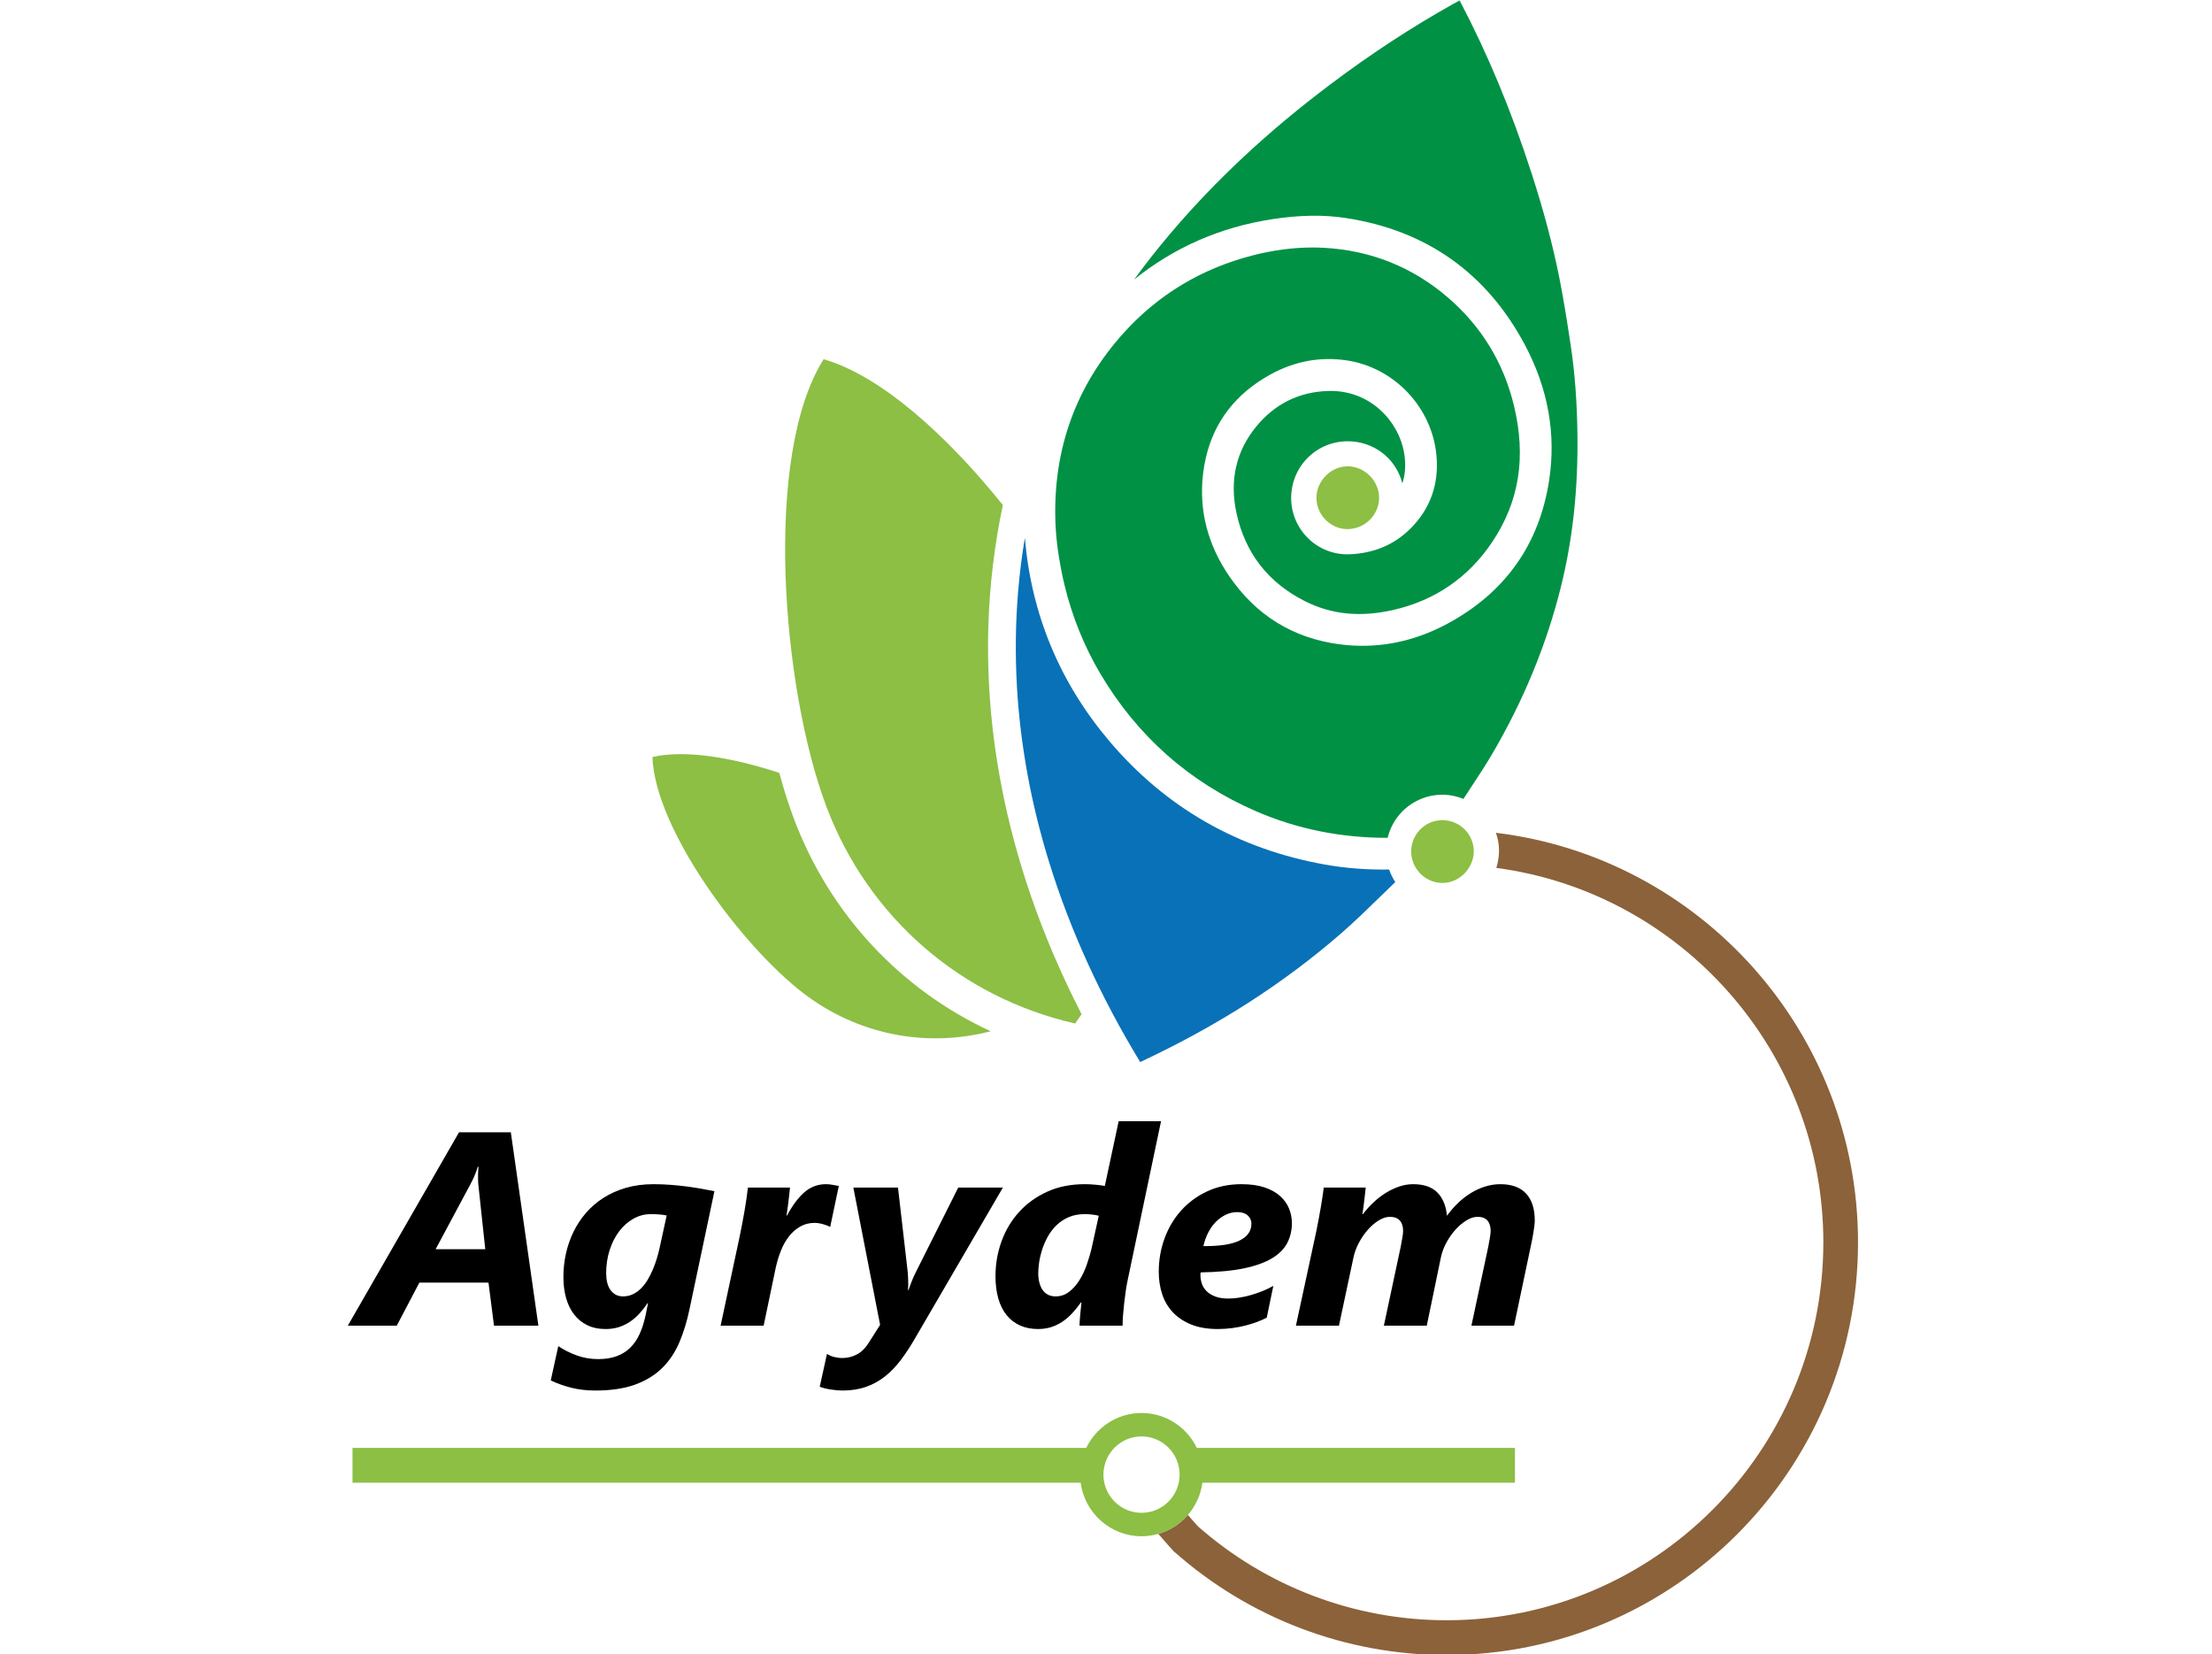 <?xml version="1.0" encoding="UTF-8" standalone="no"?>
<!DOCTYPE svg PUBLIC "-//W3C//DTD SVG 1.1//EN" "http://www.w3.org/Graphics/SVG/1.1/DTD/svg11.dtd">
<svg width="100%" height="100%" viewBox="0 0 321 240" version="1.1" xmlns="http://www.w3.org/2000/svg" xmlns:xlink="http://www.w3.org/1999/xlink" xml:space="preserve" xmlns:serif="http://www.serif.com/" style="fill-rule:evenodd;clip-rule:evenodd;stroke-linejoin:round;stroke-miterlimit:2;">
    <g transform="matrix(1,0,0,1,-211,0)">
        <g id="logo" transform="matrix(0.163,0,0,0.316,211.255,8.52651e-14)">
            <rect x="0" y="0" width="1960" height="760" style="fill:none;"/>
            <g id="LOGO-AGRYDEM-VERTICAL-COLOR.svg" serif:id="LOGO AGRYDEM VERTICAL COLOR.svg" transform="matrix(0.874,0,0,0.452,980,380)">
                <g transform="matrix(1,0,0,1,-769.5,-840.5)">
                    <g id="Capa-1" serif:id="Capa 1" transform="matrix(4.052,0,0,4.052,-48.367,-36.961)">
                        <g>
                            <g id="Capa-11" serif:id="Capa 1">
                                <g>
                                    <g transform="matrix(1,0,0,1,300.73,423.977)">
                                        <path d="M0,-206.128C1.016,-203.347 1.057,-200.381 0.109,-197.328C46.447,-191.188 82.321,-151.425 82.321,-103.437C82.321,-51.209 39.831,-8.719 -12.397,-8.719C-35.456,-8.719 -57.658,-17.094 -74.945,-32.306C-75.296,-32.697 -76.217,-33.727 -77.429,-35.115C-79.372,-32.879 -81.941,-31.21 -84.866,-30.378C-82.866,-28.065 -81.4,-26.446 -81.242,-26.272L-80.903,-25.937C-61.995,-9.211 -37.666,0 -12.397,0C44.638,0 91.04,-46.402 91.04,-103.437C91.04,-156.277 51.211,-199.983 0,-206.128" style="fill:rgb(139,98,57);fill-rule:nonzero;"/>
                                    </g>
                                    <g transform="matrix(1,0,0,1,126.46,210.898)">
                                        <path d="M0,47.027C13.592,57.502 30.888,60.952 47.26,56.699C24.704,46.292 6.943,27.51 -2.14,3.588C-3.489,0.037 -4.734,-3.893 -5.875,-8.072C-17.68,-11.944 -29.485,-13.925 -37.764,-12.053C-37.127,5.99 -15.58,35.018 0,47.027" style="fill:rgb(140,191,68);fill-rule:nonzero;"/>
                                    </g>
                                    <g transform="matrix(1,0,0,1,183.805,131.208)">
                                        <path d="M0,102.362C-3.082,93.412 -5.531,84.331 -7.279,75.371C-8.614,68.529 -9.57,61.701 -10.119,55.077C-10.682,48.303 -10.863,41.432 -10.657,34.655C-10.35,24.524 -9.118,14.414 -7.015,4.466C-21.124,-13.038 -37.679,-27.947 -52.072,-32.083C-67.363,-7.971 -62.553,50.637 -51.334,80.184C-40.836,107.833 -17.596,127.947 11.159,134.445C11.712,133.675 12.25,132.898 12.776,132.114C7.734,122.33 3.45,112.376 0,102.362" style="fill:rgb(140,191,68);fill-rule:nonzero;"/>
                                    </g>
                                    <g transform="matrix(1,0,0,1,299.642,29.965)">
                                        <path d="M0,168.386C7.94,154.964 13.8,140.804 17.419,126.298C20.398,114.359 21.763,101.878 21.59,88.141C21.487,79.894 20.942,72.607 19.924,65.865C19.057,60.124 18.188,54.506 17.062,48.866C15.41,40.594 13.14,32.045 10.123,22.729C4.985,6.871 -0.954,-7.366 -8.027,-20.777C-8.603,-20.47 -9.177,-20.16 -9.749,-19.843C-19.976,-14.145 -30.262,-7.433 -40.322,0.106C-56.143,11.964 -69.406,24.293 -80.871,37.8C-84.083,41.584 -87.063,45.364 -89.836,49.173C-79.813,41.127 -68.175,36.051 -55.122,34.049C-48.252,32.996 -42.171,32.904 -36.533,33.775C-16.328,36.89 -1.219,47.581 8.376,65.55C14.195,76.447 16.252,87.851 14.488,99.447C12.038,115.559 3.422,127.683 -11.122,135.481C-19.816,140.143 -28.98,141.867 -38.364,140.608C-49.925,139.055 -59.175,133.36 -65.856,123.682C-71.362,115.703 -73.607,107.034 -72.529,97.915C-72.365,96.527 -72.132,95.18 -71.83,93.877C-69.72,84.753 -64.25,77.726 -55.529,72.954C-49.513,69.663 -43.118,68.481 -36.521,69.435C-24.498,71.178 -14.964,81.204 -13.851,93.274C-13.186,100.47 -15.39,106.647 -20.401,111.635C-24.441,115.656 -29.584,117.818 -35.69,118.062C-39.758,118.221 -43.677,116.626 -46.481,113.68C-49.285,110.733 -50.685,106.731 -50.323,102.701C-49.979,98.87 -48.181,95.425 -45.26,93C-42.328,90.566 -38.589,89.428 -34.745,89.798C-28.687,90.377 -23.841,94.633 -22.429,100.289C-21.644,97.953 -21.503,95.383 -21.997,92.538C-23.335,84.826 -30.416,76.823 -41.044,77.118C-48.415,77.338 -54.535,80.371 -59.231,86.131C-64.248,92.286 -65.895,99.55 -64.124,107.721C-61.96,117.718 -56.187,125.142 -46.968,129.787C-40.267,133.165 -33.015,133.9 -24.786,132.037C-14.231,129.646 -5.836,123.908 0.169,114.981C6.983,104.848 8.76,93.629 5.604,80.683C2.995,69.983 -2.578,60.904 -10.961,53.699C-19.835,46.071 -30.321,41.876 -42.125,41.229C-43.071,41.178 -44.026,41.152 -44.988,41.152C-49.903,41.152 -55.004,41.828 -60.194,43.169C-72.89,46.449 -83.704,52.922 -92.337,62.408C-104.327,75.585 -110.157,91.397 -109.662,109.404C-109.551,113.419 -109.048,117.635 -108.122,122.293C-107.894,123.442 -107.643,124.582 -107.369,125.713C-105.455,133.629 -102.434,141.099 -98.369,147.962C-89.093,163.622 -75.937,175.228 -59.267,182.457C-48.919,186.946 -37.793,189.163 -26.128,189.145C-25.124,185.117 -22.518,181.795 -18.846,179.906C-15.154,178.005 -10.913,177.829 -7.063,179.387C-6.337,178.265 -5.615,177.171 -4.894,176.076C-3.243,173.573 -1.537,170.985 0,168.386" style="fill:rgb(0,145,69);fill-rule:nonzero;"/>
                                    </g>
                                    <g transform="matrix(1,0,0,1,271.359,185.082)">
                                        <path d="M0,49.062C1.354,47.748 2.708,46.433 4.073,45.133C3.365,43.974 2.875,42.96 2.536,41.973L2.52,41.973C-3.05,42.061 -8.459,41.642 -13.589,40.732C-35.372,36.862 -53.582,26.484 -67.714,9.885C-80.252,-4.839 -87.41,-21.989 -89.04,-41.175C-89.781,-36.772 -90.342,-32.336 -90.721,-27.888C-91.381,-20.127 -91.491,-12.136 -91.048,-4.132C-90.649,3.084 -89.753,10.549 -88.385,18.053C-87.052,25.374 -85.197,32.872 -82.874,40.338C-77.622,57.22 -69.943,74.003 -60.044,90.237C-40.69,81.202 -24.218,70.683 -9.636,58.069C-6.329,55.208 -3.112,52.084 0,49.062" style="fill:rgb(9,113,183);fill-rule:nonzero;"/>
                                    </g>
                                    <g transform="matrix(1,0,0,1,263.494,141.905)">
                                        <path d="M0,-15.935C-0.13,-15.935 -0.26,-15.931 -0.391,-15.924C-4.635,-15.689 -8.058,-11.91 -7.865,-7.671C-7.67,-3.432 -3.969,0 0.243,-0.201C4.621,-0.399 8.043,-4.06 7.87,-8.362C7.788,-10.409 6.83,-12.411 5.242,-13.854C3.772,-15.188 1.882,-15.935 0,-15.935" style="fill:rgb(140,191,68);fill-rule:nonzero;"/>
                                    </g>
                                    <g transform="matrix(1,0,0,1,293.037,217.455)">
                                        <path d="M0,10.372C1.455,8.786 2.232,6.705 2.131,4.663C1.924,0.49 -1.573,-2.773 -5.748,-2.773C-5.874,-2.773 -5.998,-2.77 -6.125,-2.765C-10.437,-2.562 -13.785,1.106 -13.59,5.412C-13.394,9.729 -9.699,13.145 -5.415,12.953C-3.411,12.88 -1.438,11.939 0,10.372" style="fill:rgb(140,191,68);fill-rule:nonzero;"/>
                                    </g>
                                    <g transform="matrix(1,0,0,1,43.052,328.591)">
                                        <path d="M0,-22.854C0.203,-23.237 0.4,-23.632 0.592,-24.038C0.783,-24.443 0.952,-24.831 1.098,-25.204C1.245,-25.575 1.374,-25.919 1.488,-26.235C1.6,-26.55 1.678,-26.81 1.724,-27.012L1.927,-27.012C1.904,-26.855 1.882,-26.612 1.859,-26.285C1.837,-25.959 1.82,-25.592 1.808,-25.187C1.798,-24.781 1.798,-24.359 1.808,-23.919C1.82,-23.48 1.837,-23.08 1.859,-22.719L3.618,-6.356L-8.857,-6.356L0,-22.854ZM4.429,2.028L5.815,12.813L16.971,12.813L10.041,-35.667L-2.975,-35.667L-30.934,12.813L-18.628,12.813L-12.948,2.028L4.429,2.028Z" style="fill-rule:nonzero;"/>
                                    </g>
                                    <g transform="matrix(1,0,0,1,87.493,333.696)">
                                        <path d="M0,-3.786C-0.485,-2.975 -1.038,-2.259 -1.657,-1.639C-2.278,-1.019 -2.964,-0.529 -3.72,-0.168C-4.474,0.192 -5.303,0.372 -6.204,0.372C-6.903,0.372 -7.517,0.225 -8.047,-0.067C-8.576,-0.36 -9.022,-0.765 -9.382,-1.285C-9.743,-1.802 -10.008,-2.417 -10.177,-3.127C-10.346,-3.837 -10.43,-4.609 -10.43,-5.443C-10.43,-7.516 -10.138,-9.454 -9.551,-11.257C-8.966,-13.06 -8.165,-14.627 -7.151,-15.957C-6.137,-17.287 -4.948,-18.335 -3.585,-19.101C-2.221,-19.867 -0.761,-20.251 0.794,-20.251C1.56,-20.251 2.287,-20.222 2.975,-20.166C3.662,-20.109 4.265,-20.025 4.783,-19.912L2.992,-11.731C2.811,-10.897 2.58,-10.017 2.299,-9.094C2.017,-8.17 1.684,-7.257 1.301,-6.355C0.917,-5.454 0.484,-4.598 0,-3.786M3.702,18.274C5.505,16.482 6.935,14.335 7.995,11.833C9.054,9.332 9.899,6.571 10.53,3.55L16.785,-25.998C15.771,-26.2 14.666,-26.409 13.472,-26.623C12.277,-26.837 11.021,-27.029 9.702,-27.197C8.384,-27.367 7.032,-27.502 5.645,-27.604C4.259,-27.705 2.867,-27.756 1.47,-27.756C-1.055,-27.756 -3.364,-27.452 -5.461,-26.843C-7.557,-26.234 -9.445,-25.395 -11.123,-24.324C-12.802,-23.253 -14.273,-21.986 -15.536,-20.521C-16.798,-19.056 -17.845,-17.461 -18.68,-15.737C-19.513,-14.013 -20.139,-12.198 -20.556,-10.294C-20.973,-8.389 -21.181,-6.468 -21.181,-4.53C-21.181,-2.591 -20.956,-0.822 -20.505,0.778C-20.055,2.378 -19.384,3.753 -18.493,4.902C-17.604,6.052 -16.499,6.948 -15.18,7.59C-13.862,8.232 -12.324,8.554 -10.565,8.554C-9.281,8.554 -8.126,8.379 -7.1,8.03C-6.075,7.681 -5.14,7.213 -4.294,6.627C-3.449,6.041 -2.677,5.359 -1.979,4.582C-1.28,3.804 -0.638,2.976 -0.051,2.096L0.084,2.096L-0.525,5.139C-0.908,6.92 -1.416,8.492 -2.046,9.855C-2.677,11.219 -3.472,12.363 -4.43,13.287C-5.388,14.21 -6.525,14.91 -7.844,15.383C-9.163,15.856 -10.701,16.093 -12.459,16.093C-14.33,16.093 -16.11,15.789 -17.8,15.18C-19.491,14.571 -21.046,13.794 -22.465,12.847L-24.359,21.435C-22.759,22.2 -21.035,22.815 -19.186,23.277C-17.339,23.739 -15.322,23.97 -13.135,23.97C-9.168,23.97 -5.822,23.469 -3.094,22.465C-0.367,21.463 1.898,20.065 3.702,18.274" style="fill-rule:nonzero;"/>
                                    </g>
                                    <g transform="matrix(1,0,0,1,135.55,340.964)">
                                        <path d="M0,-34.585C-0.451,-34.652 -0.959,-34.743 -1.522,-34.855C-2.085,-34.968 -2.66,-35.025 -3.246,-35.025C-5.275,-35.025 -7.061,-34.365 -8.604,-33.046C-10.148,-31.728 -11.619,-29.772 -13.016,-27.181L-13.152,-27.181C-13.107,-27.473 -13.045,-27.879 -12.965,-28.398C-12.887,-28.917 -12.808,-29.497 -12.729,-30.139C-12.65,-30.781 -12.572,-31.452 -12.492,-32.151C-12.413,-32.849 -12.34,-33.525 -12.272,-34.178L-22.854,-34.178C-22.944,-33.345 -23.062,-32.421 -23.209,-31.407C-23.356,-30.393 -23.525,-29.339 -23.716,-28.246C-23.909,-27.152 -24.111,-26.043 -24.325,-24.916C-24.54,-23.789 -24.759,-22.696 -24.984,-21.637L-29.717,0.44L-18.899,0.44L-15.856,-14.097C-15.518,-15.63 -15.073,-17.077 -14.52,-18.442C-13.969,-19.805 -13.287,-20.994 -12.476,-22.008C-11.664,-23.022 -10.729,-23.828 -9.669,-24.425C-8.61,-25.022 -7.416,-25.321 -6.086,-25.321C-5.455,-25.321 -4.773,-25.22 -4.04,-25.017C-3.308,-24.815 -2.704,-24.589 -2.232,-24.341L-2.164,-24.341L0,-34.585Z" style="fill-rule:nonzero;"/>
                                    </g>
                                    <g transform="matrix(1,0,0,1,154.787,320.005)">
                                        <path d="M0,24.442L22.009,-13.219L10.785,-13.219L0.202,7.842C-0.249,8.699 -0.632,9.544 -0.947,10.378C-1.263,11.212 -1.522,11.911 -1.724,12.474L-1.859,12.474C-1.792,11.911 -1.77,11.189 -1.792,10.31C-1.815,9.431 -1.859,8.608 -1.927,7.842L-4.362,-13.219L-15.586,-13.219L-8.858,21.196L-11.631,25.557C-12.487,26.955 -13.49,27.963 -14.64,28.583C-15.789,29.203 -17.029,29.513 -18.358,29.513C-19.056,29.513 -19.756,29.423 -20.454,29.243C-21.152,29.062 -21.738,28.804 -22.212,28.465L-24.037,36.715C-23.114,37.052 -22.116,37.295 -21.046,37.441C-19.975,37.587 -19.056,37.661 -18.29,37.661C-16.082,37.661 -14.104,37.351 -12.358,36.73C-10.611,36.111 -9.016,35.227 -7.574,34.077C-6.131,32.928 -4.796,31.536 -3.568,29.902C-2.339,28.267 -1.149,26.447 0,24.442" style="fill-rule:nonzero;"/>
                                    </g>
                                    <g transform="matrix(1,0,0,1,199.175,310.74)">
                                        <path d="M0,10.92C-0.337,12.408 -0.766,13.89 -1.285,15.366C-1.803,16.843 -2.439,18.172 -3.195,19.356C-3.95,20.538 -4.817,21.497 -5.797,22.229C-6.779,22.962 -7.889,23.328 -9.128,23.328C-9.871,23.328 -10.52,23.181 -11.072,22.888C-11.624,22.595 -12.075,22.19 -12.424,21.671C-12.774,21.153 -13.039,20.538 -13.219,19.828C-13.4,19.118 -13.489,18.347 -13.489,17.512C-13.489,16.747 -13.417,15.851 -13.27,14.825C-13.123,13.8 -12.875,12.741 -12.526,11.647C-12.177,10.554 -11.708,9.473 -11.122,8.402C-10.537,7.331 -9.81,6.373 -8.942,5.528C-8.075,4.683 -7.054,4.001 -5.882,3.483C-4.711,2.964 -3.346,2.705 -1.791,2.705C-1.206,2.705 -0.603,2.739 0.017,2.807C0.636,2.874 1.206,2.975 1.724,3.11L0,10.92ZM3.246,-4.361C2.66,-4.473 1.899,-4.575 0.964,-4.666C0.029,-4.755 -0.891,-4.801 -1.791,-4.801C-5.33,-4.801 -8.486,-4.169 -11.258,-2.907C-14.03,-1.645 -16.38,0.046 -18.307,2.164C-20.233,4.283 -21.704,6.734 -22.719,9.517C-23.733,12.301 -24.24,15.213 -24.24,18.256C-24.24,20.375 -23.998,22.262 -23.513,23.919C-23.028,25.575 -22.325,26.962 -21.4,28.078C-20.476,29.193 -19.354,30.044 -18.036,30.63C-16.718,31.216 -15.225,31.509 -13.557,31.509C-12.34,31.509 -11.224,31.345 -10.21,31.019C-9.196,30.692 -8.255,30.236 -7.386,29.65C-6.519,29.064 -5.708,28.365 -4.952,27.554C-4.198,26.742 -3.471,25.842 -2.771,24.849L-2.636,24.849C-2.66,25.165 -2.699,25.587 -2.755,26.117C-2.812,26.646 -2.868,27.193 -2.924,27.756C-2.981,28.32 -3.026,28.866 -3.059,29.396C-3.093,29.926 -3.11,30.349 -3.11,30.664L7.709,30.664C7.709,29.92 7.747,29.036 7.827,28.01C7.906,26.985 8.007,25.936 8.131,24.866C8.255,23.796 8.39,22.765 8.537,21.773C8.683,20.781 8.835,19.936 8.993,19.236L17.378,-20.589L6.729,-20.589L3.246,-4.361Z" style="fill-rule:nonzero;"/>
                                    </g>
                                    <g transform="matrix(1,0,0,1,230.364,332.833)">
                                        <path d="M0,-17.478C0.755,-18.233 1.589,-18.824 2.501,-19.253C3.414,-19.681 4.366,-19.895 5.359,-19.895C6.485,-19.895 7.359,-19.619 7.978,-19.067C8.597,-18.515 8.908,-17.822 8.908,-16.987C8.908,-15.14 7.911,-13.731 5.916,-12.762C3.921,-11.793 0.896,-11.331 -3.161,-11.375C-2.891,-12.593 -2.485,-13.725 -1.944,-14.774C-1.404,-15.822 -0.756,-16.722 0,-17.478M-8.723,-20.335C-10.538,-18.328 -11.934,-15.995 -12.915,-13.337C-13.896,-10.677 -14.385,-7.871 -14.385,-4.918C-14.385,-2.958 -14.104,-1.109 -13.54,0.626C-12.977,2.362 -12.093,3.877 -10.887,5.174C-9.681,6.47 -8.143,7.5 -6.272,8.266C-4.401,9.033 -2.158,9.416 0.457,9.416C1.695,9.416 2.908,9.337 4.09,9.18C5.274,9.021 6.389,8.807 7.437,8.537C8.486,8.266 9.461,7.962 10.362,7.625C11.262,7.286 12.063,6.937 12.762,6.576L14.419,-1.403C13.585,-0.929 12.678,-0.495 11.697,-0.101C10.716,0.294 9.731,0.632 8.739,0.913C7.747,1.195 6.772,1.409 5.814,1.556C4.856,1.703 3.972,1.775 3.161,1.775C1.808,1.775 0.681,1.601 -0.22,1.252C-1.122,0.903 -1.849,0.446 -2.401,-0.118C-2.953,-0.681 -3.342,-1.312 -3.566,-2.01C-3.792,-2.71 -3.905,-3.408 -3.905,-4.107L-3.905,-4.429C-3.905,-4.53 -3.883,-4.648 -3.838,-4.783C0.535,-4.851 4.186,-5.194 7.116,-5.814C10.046,-6.434 12.396,-7.285 14.165,-8.366C15.935,-9.449 17.196,-10.733 17.952,-12.221C18.706,-13.708 19.084,-15.342 19.084,-17.123C19.084,-18.385 18.848,-19.602 18.374,-20.774C17.901,-21.946 17.158,-22.989 16.143,-23.901C15.129,-24.814 13.821,-25.541 12.221,-26.082C10.621,-26.623 8.683,-26.894 6.406,-26.894C3.25,-26.894 0.394,-26.302 -2.164,-25.119C-4.722,-23.935 -6.908,-22.341 -8.723,-20.335" style="fill-rule:nonzero;"/>
                                    </g>
                                    <g transform="matrix(1,0,0,1,270.02,336.89)">
                                        <path d="M0,-26.437C-0.98,-25.524 -1.888,-24.527 -2.721,-23.445L-2.857,-23.445C-2.812,-23.648 -2.754,-23.991 -2.687,-24.477C-2.619,-24.961 -2.547,-25.519 -2.467,-26.15C-2.389,-26.781 -2.311,-27.44 -2.231,-28.127C-2.152,-28.815 -2.079,-29.473 -2.012,-30.105L-12.559,-30.105C-12.627,-29.542 -12.723,-28.849 -12.846,-28.026C-12.971,-27.203 -13.112,-26.312 -13.269,-25.355C-13.427,-24.397 -13.607,-23.394 -13.81,-22.346C-14.013,-21.299 -14.216,-20.256 -14.418,-19.219L-19.558,4.514L-8.739,4.514L-5.087,-12.593C-4.817,-13.855 -4.355,-15.095 -3.702,-16.311C-3.048,-17.529 -2.294,-18.615 -1.437,-19.574C-0.58,-20.531 0.333,-21.304 1.302,-21.89C2.271,-22.476 3.195,-22.768 4.074,-22.768C5.178,-22.768 6.007,-22.459 6.559,-21.839C7.111,-21.219 7.387,-20.346 7.387,-19.219C7.387,-18.813 7.32,-18.227 7.184,-17.461C7.049,-16.694 6.914,-15.95 6.779,-15.23L2.553,4.514L13.338,4.514L16.887,-12.593C17.158,-13.877 17.625,-15.129 18.29,-16.345C18.955,-17.563 19.722,-18.644 20.589,-19.591C21.456,-20.538 22.375,-21.304 23.344,-21.89C24.313,-22.476 25.226,-22.768 26.083,-22.768C27.21,-22.768 28.044,-22.459 28.585,-21.839C29.126,-21.219 29.396,-20.346 29.396,-19.219C29.396,-18.813 29.329,-18.227 29.194,-17.461C29.058,-16.694 28.922,-15.95 28.787,-15.23L24.562,4.514L35.279,4.514L39.505,-15.5C39.594,-15.906 39.696,-16.396 39.809,-16.971C39.922,-17.546 40.029,-18.138 40.131,-18.745C40.232,-19.354 40.316,-19.941 40.384,-20.504C40.451,-21.067 40.485,-21.518 40.485,-21.856C40.485,-24.785 39.758,-27.034 38.304,-28.601C36.85,-30.167 34.692,-30.951 31.83,-30.951C30.546,-30.951 29.283,-30.758 28.044,-30.376C26.805,-29.992 25.609,-29.451 24.46,-28.753C23.31,-28.054 22.229,-27.22 21.215,-26.251C20.201,-25.281 19.265,-24.21 18.408,-23.04C18.184,-25.519 17.383,-27.457 16.008,-28.854C14.633,-30.252 12.594,-30.951 9.89,-30.951C8.74,-30.951 7.591,-30.758 6.441,-30.376C5.292,-29.992 4.175,-29.468 3.094,-28.804C2.012,-28.139 0.981,-27.35 0,-26.437" style="fill-rule:nonzero;"/>
                                    </g>
                                    <g transform="matrix(1,0,0,1,202.072,378.75)">
                                        <path d="M0,-0.002C0,-5.282 4.296,-9.579 9.577,-9.579C14.857,-9.579 19.154,-5.282 19.154,-0.002C19.154,5.279 14.857,9.576 9.577,9.576C4.296,9.576 0,5.279 0,-0.002M21.229,10.112C23.166,7.883 24.471,5.099 24.877,2.03L103.452,2.03L103.452,-6.689L23.483,-6.689C20.984,-11.864 15.698,-15.451 9.577,-15.451C3.456,-15.451 -1.83,-11.864 -4.329,-6.689L-188.776,-6.689L-188.776,2.03L-5.723,2.03C-4.724,9.59 1.748,15.449 9.577,15.449C11.04,15.449 12.45,15.231 13.792,14.849C16.717,14.018 19.286,12.348 21.229,10.112" style="fill:rgb(140,191,68);fill-rule:nonzero;"/>
                                    </g>
                                </g>
                            </g>
                        </g>
                    </g>
                </g>
            </g>
        </g>
    </g>
</svg>
